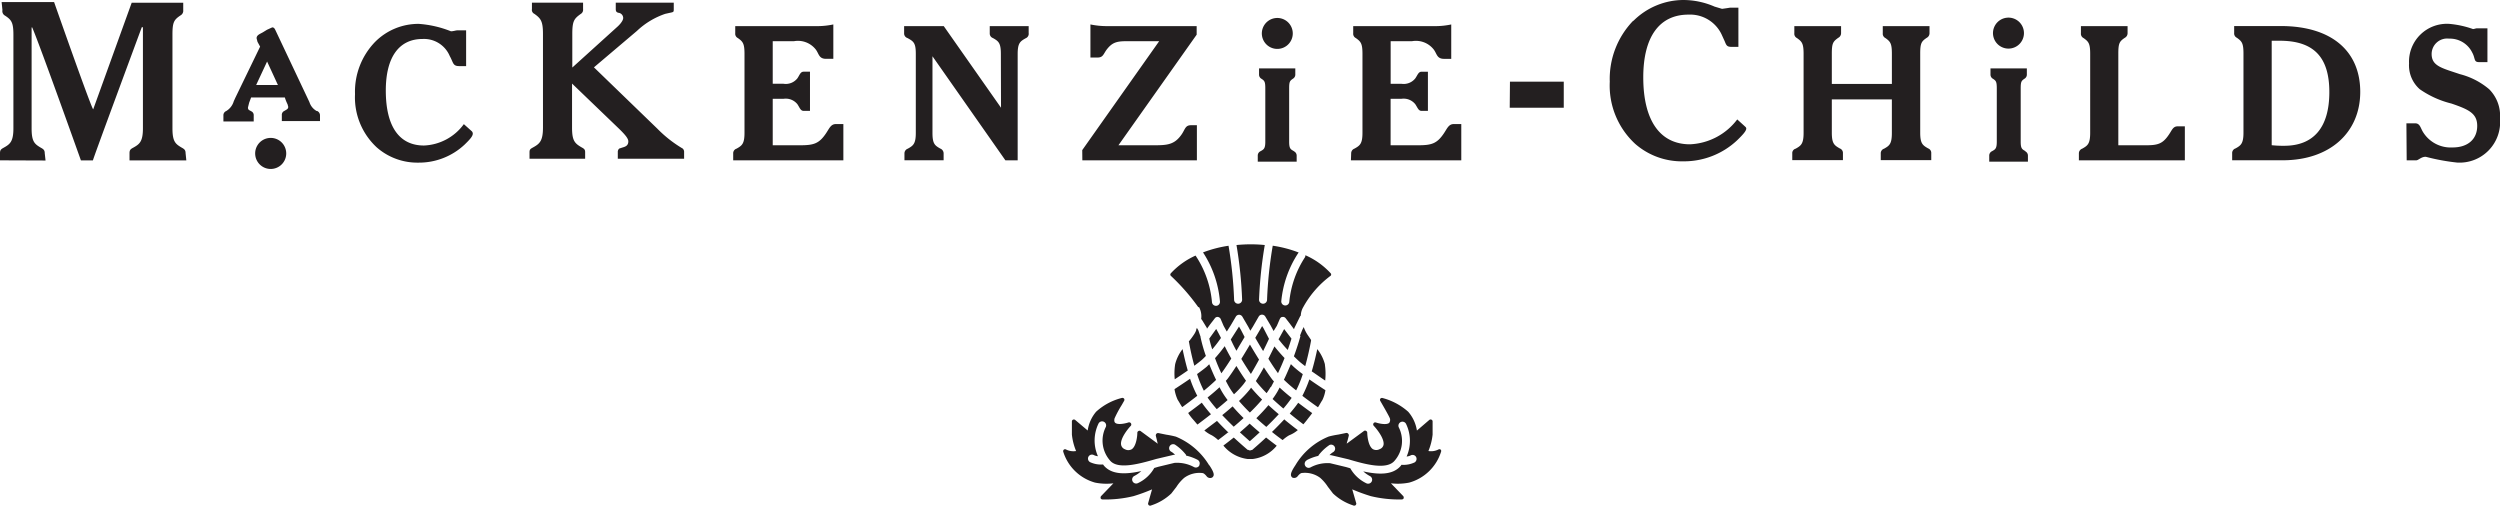 <svg xmlns:xlink="http://www.w3.org/1999/xlink" xmlns="http://www.w3.org/2000/svg" width="165" height="33.378" viewBox="0 0 165 33.378">
    <g data-name="MKC Logo">
        <path data-name="Logo Type" d="M20.9 7.328a1.032 1.032 0 0 1-.479-.59l-2.254-4.77c-.038-.073-.082-.161-.2-.161l-.346.158-.271.167-.1.054c-.176.092-.315.167-.315.341l.06.234.173.316-1.64 3.385-.1.221a1.111 1.111 0 0 1-.5.647.3.3 0 0 0-.183.3v.388h2v-.394a.288.288 0 0 0-.113-.253l-.113-.063c-.1-.051-.154-.079-.154-.215l.079-.316.129-.344H18.8a2.906 2.906 0 0 0 .179.451l.044.164c0 .123-.063.161-.192.234l-.123.073a.288.288 0 0 0-.107.249v.388h2.519v-.368a.316.316 0 0 0-.192-.3m-2.56-1.714h-1.461c.085-.186.608-1.3.721-1.55.116.249.63 1.367.715 1.55m12.789 3.047a.221.221 0 0 1 .072.158c0 .174-.183.382-.538.726a4.4 4.4 0 0 1-3.06 1.193 4.061 4.061 0 0 1-2.733-1 4.492 4.492 0 0 1-1.442-3.52 4.717 4.717 0 0 1 1.325-3.448 4.028 4.028 0 0 1 2.887-1.19 7.055 7.055 0 0 1 2.119.489c.17 0 .315-.063.438-.063h.564v2.361h-.45c-.441 0-.381-.221-.63-.663a1.841 1.841 0 0 0-1.8-1.127c-1.53 0-2.421 1.174-2.421 3.4 0 2.38.891 3.631 2.519 3.631a3.427 3.427 0 0 0 2.632-1.411zM44.468.174v.42c0 .2 0 .2-.277.256l-.283.063a5.1 5.1 0 0 0-1.87 1.127L39.2 4.445l4.181 4.044a8.107 8.107 0 0 0 1.679 1.317.3.3 0 0 1 .091.237v.433h-4.376v-.433a.291.291 0 0 1 .094-.237l.2-.066c.189-.054.4-.117.4-.407 0-.177-.173-.41-.614-.837l-3.1-2.98v2.9c0 .875.17 1.048.664 1.329.145.079.2.139.2.3v.433h-3.671v-.433c0-.17.057-.218.208-.3.447-.246.68-.417.68-1.329V2.238c0-.846-.148-1.026-.57-1.326A.284.284 0 0 1 35.108.6V.174h3.375v.432a.316.316 0 0 1-.157.316c-.441.316-.554.47-.554 1.326v2.21l3-2.715s.353-.316.359-.552a.348.348 0 0 0-.315-.347c-.129-.033-.176-.093-.176-.251V.174zm3.923 9.954a.316.316 0 0 1 .22-.316c.356-.2.526-.316.526-1.042V3.552c0-.685-.11-.808-.441-1.042a.316.316 0 0 1-.17-.316v-.47h5.494a5.141 5.141 0 0 0 .98-.111v2.27h-.479c-.5 0-.466-.366-.708-.65a1.493 1.493 0 0 0-1.407-.515H51v2.81h.708a.978.978 0 0 0 .919-.357c.157-.23.2-.439.416-.439h.416v2.586h-.416c-.211 0-.258-.208-.416-.442a.984.984 0 0 0-.919-.354H51v3.066h1.8c.9 0 1.259-.1 1.725-.8.22-.331.315-.6.649-.6h.488v2.393h-7.271zm17.666-6.576c0-.723-.157-.833-.526-1.042a.316.316 0 0 1-.208-.316v-.47h2.569v.455a.316.316 0 0 1-.2.347c-.365.208-.526.316-.526 1.042v7.015h-.809l-4.814-6.87v5.051c0 .723.148.833.516 1.042a.344.344 0 0 1 .22.316v.455h-2.585v-.448a.331.331 0 0 1 .22-.316c.356-.2.529-.316.529-1.042V3.552c0-.723-.148-.821-.551-1.042a.316.316 0 0 1-.22-.316v-.47h2.616l3.779 5.386zm5.371 6.355 5.078-7.189h-2.093c-.683 0-.989.06-1.37.552-.22.294-.233.527-.6.527h-.475V1.613a5.257 5.257 0 0 0 .992.11h6.02v.565l-5.163 7.3h2.336c.894 0 1.37-.035 1.848-.736.22-.331.233-.587.6-.587h.394v2.317h-7.56zm13.96.073a.316.316 0 0 1 .192.3v.388h-2.568v-.388a.316.316 0 0 1 .183-.3c.217-.12.315-.174.315-.631V5.831c0-.439-.054-.5-.252-.631a.316.316 0 0 1-.161-.294v-.391h2.393V4.9a.316.316 0 0 1-.154.294c-.2.139-.252.189-.252.631v3.52c0 .458.085.505.315.631m3.778.148a.331.331 0 0 1 .22-.316c.356-.2.526-.316.526-1.042V3.552c0-.685-.11-.808-.441-1.042a.316.316 0 0 1-.17-.316v-.47h5.494a5.084 5.084 0 0 0 .976-.11v2.27h-.475c-.5 0-.466-.366-.708-.65a1.49 1.49 0 0 0-1.407-.515h-1.409v2.81h.708a.978.978 0 0 0 .919-.357c.157-.23.208-.439.416-.439h.416v2.585h-.419c-.208 0-.258-.208-.416-.442a.984.984 0 0 0-.919-.354h-.708v3.066h1.8c.9 0 1.259-.1 1.725-.8.22-.331.315-.6.649-.6h.491v2.393h-7.284zm10.48-4.732h3.551V7.11h-3.566zm8.154-4.022A4.7 4.7 0 0 1 111.14 0a5.192 5.192 0 0 1 2.021.436l.494.148.315-.044.2-.032h.564v2.586h-.434c-.315 0-.356-.085-.469-.369l-.164-.36a2.3 2.3 0 0 0-2.229-1.4c-1.921 0-2.982 1.468-2.982 4.139 0 2.841 1.1 4.42 3.082 4.42a4.136 4.136 0 0 0 3.12-1.642c.145.133.545.493.548.5a.145.145 0 0 1 .047.1c0 .164-.224.41-.608.783a5.124 5.124 0 0 1-3.555 1.383 4.677 4.677 0 0 1-3.17-1.155 5.232 5.232 0 0 1-1.675-4.1 5.524 5.524 0 0 1 1.535-4.013m13.12 7.375c0 .723.161.833.526 1.042a.316.316 0 0 1 .208.316v.455h-3.344v-.439a.3.3 0 0 1 .224-.316c.353-.2.523-.316.523-1.042V3.552c0-.685-.11-.808-.441-1.042a.316.316 0 0 1-.17-.316v-.47h3.085v.455a.344.344 0 0 1-.186.316c-.343.249-.425.347-.425 1.058v1.988h3.964V3.552c0-.685-.1-.808-.428-1.042a.316.316 0 0 1-.173-.316v-.47h3.085v.455a.341.341 0 0 1-.183.316c-.343.234-.431.344-.431 1.042v5.218c0 .723.161.833.529 1.042a.316.316 0 0 1 .2.316v.455h-3.333v-.439a.316.316 0 0 1 .22-.316c.356-.2.513-.316.513-1.042V6.56H120.9zm16.306 1.828v-.455a.331.331 0 0 1 .22-.316c.356-.2.526-.316.526-1.042V3.552c0-.688-.11-.808-.441-1.042a.316.316 0 0 1-.17-.316v-.47h3.079v.455a.341.341 0 0 1-.183.316c-.343.234-.428.344-.428 1.042v6.051h1.8c.8 0 1.124-.085 1.543-.71.2-.294.268-.54.576-.54h.472v2.245zm12.726-.994v-6.9h.526c2.226 0 3.278 1.054 3.278 3.388s-1.036 3.545-2.978 3.545a7.382 7.382 0 0 1-.828-.038m-2.607.994h3.34c3.107 0 5.113-1.828 5.113-4.515s-1.889-4.344-5.248-4.344h-3.073v.455a.316.316 0 0 0 .173.316c.331.234.441.354.441 1.042v5.223c0 .723-.173.846-.526 1.042a.316.316 0 0 0-.22.316zm11.5-2.44h.573c.331 0 .356.316.529.587a2.149 2.149 0 0 0 1.946 1.007c1.014 0 1.625-.552 1.625-1.424 0-.821-.551-1.08-1.7-1.474a6.272 6.272 0 0 1-2.094-.947 2.1 2.1 0 0 1-.705-1.7 2.5 2.5 0 0 1 2.664-2.611 6.315 6.315 0 0 1 1.555.341c.085 0 .183-.047.255-.047h.7V4.1h-.551c-.368 0-.233-.234-.453-.631a1.643 1.643 0 0 0-1.53-.919 1.024 1.024 0 0 0-1.149 1.017c0 .8.7.931 1.861 1.326a4.838 4.838 0 0 1 1.933.994A2.474 2.474 0 0 1 165 7.829a2.676 2.676 0 0 1-2.834 2.9 13.806 13.806 0 0 1-2.065-.382c-.315 0-.479.234-.63.234h-.63zM18.891 10.131a1.025 1.025 0 1 1-.3-.729 1.028 1.028 0 0 1 .3.729M85.323 2.21a1.021 1.021 0 1 1-.3-.726 1.025 1.025 0 0 1 .3.726m48.328 7.77a.316.316 0 0 1 .192.3v.388h-2.553v-.388a.316.316 0 0 1 .183-.3c.217-.12.315-.174.315-.631V5.831c0-.439-.054-.5-.252-.631a.316.316 0 0 1-.164-.294v-.391h2.4V4.9a.316.316 0 0 1-.154.294c-.2.139-.252.189-.252.631v3.52c0 .458.085.505.315.631m-.1-7.77a1.022 1.022 0 1 1-.294-.738 1.025 1.025 0 0 1 .294.738M8.683.18h3.41v.486a.348.348 0 0 1-.179.35c-.431.29-.532.445-.532 1.263V8.47c0 .887.2 1.032.63 1.285.161.088.236.161.236.347l.05.486h-3.75V10.1c0-.208.088-.268.233-.347.428-.237.652-.4.652-1.285V1.815s-.054-.057-.082 0c-.378 1.026-3.218 8.679-3.218 8.77H5.34s-2.686-7.542-3.2-8.739c-.047-.11-.044 0-.054 0v6.63c0 .887.2 1.032.63 1.285.161.088.236.161.236.347l.054.486L0 10.582V10.1c0-.2.076-.259.236-.347.425-.237.649-.4.649-1.285V2.3c0-.824-.132-.988-.545-1.263A.341.341 0 0 1 .161.666L.107.136H3.57s2.481 7.075 2.582 7.078c0 0 2.519-6.977 2.544-7.043" style="fill:#231f20"/>
        <path d="M232.5 65.652a4.624 4.624 0 0 0-2.2-1.894 6.011 6.011 0 0 0-.63-.129l-.523-.107a.151.151 0 0 0-.17.148.07.07 0 0 0 0 .028l.085.341a.843.843 0 0 0 .05.189l-1.143-.84a.126.126 0 0 0-.135 0 .129.129 0 0 0-.076.117c0 .237-.076.893-.371 1.086a.459.459 0 0 1-.447 0 .391.391 0 0 1-.252-.29c-.079-.4.438-1.051.645-1.263a.142.142 0 0 0-.157-.218c-.255.085-.718.17-.878.025-.06-.051-.076-.148-.044-.29a7.162 7.162 0 0 1 .469-.875l.161-.281a.139.139 0 0 0 0-.148.148.148 0 0 0-.145-.047 3.932 3.932 0 0 0-1.7.909 2.447 2.447 0 0 0-.557 1.241l-.822-.695a.141.141 0 0 0-.145-.022.129.129 0 0 0-.076.114v.871a3.882 3.882 0 0 0 .277 1.086 1.074 1.074 0 0 1-.674-.107.129.129 0 0 0-.135.016.133.133 0 0 0-.038.139 3.058 3.058 0 0 0 2.1 2.036 3.818 3.818 0 0 0 1.209.047l-.806.837a.133.133 0 0 0-.038.095.158.158 0 0 0 0 .051.138.138 0 0 0 .123.082 7.812 7.812 0 0 0 2.046-.218 11.584 11.584 0 0 0 1.228-.448c-.094.316-.264.928-.264.928a.092.092 0 0 0 0 .028.155.155 0 0 0 .06.1.157.157 0 0 0 .154 0 3.48 3.48 0 0 0 1.319-.783l.337-.436a2.749 2.749 0 0 1 .51-.594 1.693 1.693 0 0 1 1.231-.316c.12.028.261.218.261.218a.289.289 0 0 0 .365.069c.142-.12.164-.272-.2-.815m-.649.019a.264.264 0 0 1-.359.11 2.337 2.337 0 0 0-1.291-.275l-1.061.256-.268.079a2.408 2.408 0 0 1-1.067.994.265.265 0 1 1-.236-.474 2.081 2.081 0 0 0 .447-.316c-.973.215-1.939.271-2.475-.366-.016-.022-.031-.047-.05-.069a1.705 1.705 0 0 1-.86-.155.269.269 0 0 1-.1-.363.264.264 0 0 1 .359-.1.779.779 0 0 0 .264.073 2.557 2.557 0 0 1 .031-2.14.266.266 0 1 1 .488.212 1.99 1.99 0 0 0 .277 2.21c.519.631 1.98.208 3.048-.1l1.165-.275a.708.708 0 0 1 .082 0 1.232 1.232 0 0 0-.233-.193.265.265 0 1 1 .23-.477 3.123 3.123 0 0 1 .73.676v.047a3.058 3.058 0 0 1 .759.278.269.269 0 0 1 .11.36m6.124.8a.289.289 0 0 0 .365-.069s.142-.189.261-.218a1.693 1.693 0 0 1 1.231.316 2.838 2.838 0 0 1 .51.594l.334.436a3.527 3.527 0 0 0 1.322.786.163.163 0 0 0 .157 0 .155.155 0 0 0 .06-.1v-.028l-.268-.928a12.029 12.029 0 0 0 1.225.448 7.85 7.85 0 0 0 2.05.218.135.135 0 0 0 .123-.082.158.158 0 0 0 0-.051.133.133 0 0 0-.038-.095l-.806-.837a3.818 3.818 0 0 0 1.209-.047 3.058 3.058 0 0 0 2.1-2.036.133.133 0 0 0-.019-.133.129.129 0 0 0-.142-.022 1.074 1.074 0 0 1-.674.107 3.882 3.882 0 0 0 .277-1.086v-.871a.126.126 0 0 0-.079-.114.138.138 0 0 0-.142.022l-.815.7a2.455 2.455 0 0 0-.573-1.241 4.124 4.124 0 0 0-1.7-.909.138.138 0 0 0-.142.047.136.136 0 0 0 0 .148l.161.281c.148.256.447.783.472.875a.329.329 0 0 1-.047.29c-.161.145-.63.06-.878-.025a.134.134 0 0 0-.142.218c.208.218.724.868.645 1.263a.385.385 0 0 1-.255.278.459.459 0 0 1-.447 0c-.3-.193-.368-.849-.372-1.086a.129.129 0 0 0-.076-.117.126.126 0 0 0-.135 0l-1.143.84a1.055 1.055 0 0 1 .05-.189l.088-.341a.069.069 0 0 0 0-.028.149.149 0 0 0-.044-.1.145.145 0 0 0-.129-.047l-.523.107a6.011 6.011 0 0 0-.63.129 4.535 4.535 0 0 0-2.2 1.894c-.356.53-.343.695-.2.815m.96-1.155a3.058 3.058 0 0 1 .759-.278.078.078 0 0 1 .016-.047 3.035 3.035 0 0 1 .718-.672.265.265 0 0 1 .23.477 1.23 1.23 0 0 0-.233.193.759.759 0 0 1 .085 0l1.162.275c1.067.316 2.519.726 3.045.1a1.984 1.984 0 0 0 .28-2.21.266.266 0 1 1 .488-.212 2.57 2.57 0 0 1 .031 2.14.741.741 0 0 0 .264-.073.264.264 0 0 1 .359.1.272.272 0 0 1-.1.363 1.706 1.706 0 0 1-.86.155c-.019.022-.035.047-.05.069-.532.631-1.5.581-2.475.366a2.11 2.11 0 0 0 .45.316.265.265 0 0 1-.236.474 2.421 2.421 0 0 1-1.07-.994l-.268-.079-1.061-.256a2.359 2.359 0 0 0-1.294.275.261.261 0 0 1-.356-.11.265.265 0 0 1 .11-.36m-4.323-6.69c.224-.366.425-.7.57-.947.148.259.362.612.6.994q-.255.474-.538.947c-.214-.316-.434-.66-.63-.991m1.779 0c.154-.316.29-.584.406-.827.176.227.412.5.667.767-.123.316-.271.654-.434 1-.2-.278-.425-.609-.63-.947m1.023 1.376c.176-.36.315-.7.46-1.026.091.088.183.18.277.259a6.358 6.358 0 0 0 .507.4 7.272 7.272 0 0 1-.438 1.073 9.212 9.212 0 0 1-.806-.7M234.3 59.1c.2.331.419.666.63.969-.066.092-.129.183-.192.262a6.414 6.414 0 0 1-.6.631 4.641 4.641 0 0 1-.34-.511 9.093 9.093 0 0 1-.2-.376c.044-.047.091-.1.126-.145.186-.249.381-.54.573-.837m1.7-2.633.1.164.35.679c-.091.2-.227.483-.387.808-.22-.357-.406-.672-.519-.875l.315-.537.123-.212m.579 3.991a5.1 5.1 0 0 1-.268.41 9.084 9.084 0 0 1-.63-.695l-.079-.107c.179-.281.359-.587.529-.9.179.281.365.549.538.783.031.044.082.095.126.145-.066.123-.129.249-.2.376m-.589.83a11.4 11.4 0 0 1-.8.849 11.95 11.95 0 0 1-.718-.764 7.473 7.473 0 0 0 .686-.726c.038-.047.076-.1.113-.152a9.34 9.34 0 0 0 .721.777m-3.98.205a8.932 8.932 0 0 0 .611.77c-.337.265-.649.5-.891.682-.066-.066-.151-.177-.274-.316a3.122 3.122 0 0 1-.34-.448c.258-.193.573-.426.894-.676m6.366 0c.331.253.649.486.926.682-.079.117-.2.265-.343.451-.1.126-.179.224-.239.29a24.29 24.29 0 0 1-.9-.71c.2-.24.4-.48.56-.714m.737-1.537c.39.275.781.53 1.058.71a2.293 2.293 0 0 1-.2.65c-.107.158-.211.366-.293.477-.283-.2-.652-.464-1.03-.755a7.767 7.767 0 0 0 .463-1.083m-8.368-2c.079.382.192.884.343 1.411-.3.208-.6.41-.86.581a3.98 3.98 0 0 1 .028-1 2.7 2.7 0 0 1 .488-.991m.438-.537a4.4 4.4 0 0 0 .315-.426 1.263 1.263 0 0 0 .148-.287V56.7a.114.114 0 0 1 .022-.054l.019-.073.1.17.148.429a.153.153 0 0 0 0 .038 9.877 9.877 0 0 0 .349 1.222c-.091.092-.179.186-.28.272s-.3.24-.482.376a16.525 16.525 0 0 1-.362-1.626m.56 3.605c-.353.278-.7.534-.96.726l-.035.025c-.085-.107-.189-.316-.3-.48a2.55 2.55 0 0 1-.211-.707c.283-.186.655-.429 1.026-.685a7.44 7.44 0 0 0 .475 1.121m6.785-3.95v-.032l.142-.354.1-.2a2.213 2.213 0 0 0 .258.521c.082.117.157.23.227.335a.092.092 0 0 0 0 .041 19.47 19.47 0 0 1-.387 1.686c-.116-.088-.236-.18-.331-.259s-.277-.253-.416-.391c.283-.767.425-1.307.435-1.348m-1.433.2c.123-.224.334-.606.356-.65l.482.631c-.054.18-.139.439-.246.748a8.168 8.168 0 0 1-.62-.726m3.07 1.683a4.244 4.244 0 0 1 .022 1.064c-.258-.17-.573-.395-.888-.609.164-.556.283-1.077.365-1.468a2.737 2.737 0 0 1 .507 1.013m-2.2 2.21a8.208 8.208 0 0 1-.545.7c-.236-.2-.475-.41-.712-.631a5.053 5.053 0 0 0 .34-.518c.044-.079.082-.158.126-.237.233.221.5.448.79.679m-6.158-5.983a13.794 13.794 0 0 0-1.817-2.074.12.12 0 0 1 0-.158 5 5 0 0 1 1.637-1.174l.044.069a6.581 6.581 0 0 1 1.039 3.012.264.264 0 1 0 .526-.057 7 7 0 0 0-1.118-3.233 7.947 7.947 0 0 1 1.684-.439 27.084 27.084 0 0 1 .368 3.561.264.264 0 1 0 .529 0 27.673 27.673 0 0 0-.372-3.609c.3-.028.6-.047.945-.047a9.229 9.229 0 0 1 .922.047 27.964 27.964 0 0 0-.378 3.609.264.264 0 1 0 .529 0 27.014 27.014 0 0 1 .375-3.564 7.832 7.832 0 0 1 1.728.455.038.038 0 0 0-.044.028 6.983 6.983 0 0 0-1.118 3.157.265.265 0 1 0 .526.063 6.54 6.54 0 0 1 1.036-2.942.269.269 0 0 0 .025-.133 4.965 4.965 0 0 1 1.669 1.19.117.117 0 0 1 0 .164 6.435 6.435 0 0 0-1.807 2.068 1.187 1.187 0 0 0-.164.575h-.025l-.387.783-.038.1-.236-.316-.315-.41a.22.22 0 0 0-.217-.079c-.094 0-.145.085-.183.17l-.179.414-.214.344-.2-.373-.343-.575a.255.255 0 0 0-.22-.133.252.252 0 0 0-.22.126l-.39.676s-.079.123-.161.259l-.132-.249-.394-.676a.258.258 0 0 0-.22-.129.255.255 0 0 0-.22.136l-.331.565s-.132.205-.258.407c-.107-.186-.211-.376-.211-.376l-.176-.41a.249.249 0 0 0-.183-.174.214.214 0 0 0-.217.082l-.315.407-.211.29v-.054l-.359-.587-.025.025a1.266 1.266 0 0 0-.135-.815m5.261 7.069c-.271.294-.551.578-.822.837a19.153 19.153 0 0 1-.658-.575c.28-.278.554-.568.8-.862.227.208.453.41.68.6m-3.315 1.174c-.274.221-.513.4-.686.53a2.22 2.22 0 0 0-.422-.316 2.171 2.171 0 0 1-.488-.316c.236-.18.52-.395.834-.631.252.272.513.534.762.773m3.725-.833c.34.278.63.508.847.666a1.973 1.973 0 0 1-.573.344 2.406 2.406 0 0 0-.428.316c-.154-.111-.4-.29-.705-.537.264-.256.545-.543.815-.833m-1.2 1.2c.29.234.529.41.7.54a2.406 2.406 0 0 1-1.59.878h-.331a2.455 2.455 0 0 1-1.6-.887c.183-.136.416-.316.686-.53.488.451.863.767.9.8s.05 0 .076.025a.314.314 0 0 0 .094.028.358.358 0 0 0 .094-.028.089.089 0 0 0 .076-.025c.022-.025.406-.347.891-.8m-3.885-4.707c.047-.041.088-.088.135-.129.129.316.28.679.453 1.032-.23.224-.51.47-.809.714a7.345 7.345 0 0 1-.447-1.1c.255-.183.491-.36.667-.511m.142-1.834.453-.631c.035.06.208.373.315.594a9.1 9.1 0 0 1-.576.751 6.615 6.615 0 0 1-.2-.726m3.328 6.207c-.274.253-.5.455-.649.584-.145-.129-.378-.335-.655-.587.208-.18.428-.369.645-.575.224.205.447.4.658.578m-1.363-6.987c.057.1.126.215.126.215s.139.265.246.477c-.107.189-.315.521-.538.909a9.792 9.792 0 0 1-.375-.745l.444-.695.1-.161m-1.574 2.077a9.252 9.252 0 0 0 .63-.78c.113.234.261.511.434.818-.217.344-.444.688-.655.972a10.394 10.394 0 0 1-.422-1.01m1.889 3.965c-.224.205-.441.395-.652.571-.246-.237-.507-.5-.759-.764.23-.186.46-.379.686-.578.227.265.472.524.724.77m-1.055-1.187c-.233.205-.472.407-.715.6a10.1 10.1 0 0 1-.608-.767c.283-.227.557-.458.79-.679l.123.23a5.461 5.461 0 0 0 .409.612" transform="translate(-152.694 -34.94)" style="fill:#231f20"/>
    </g>
</svg>